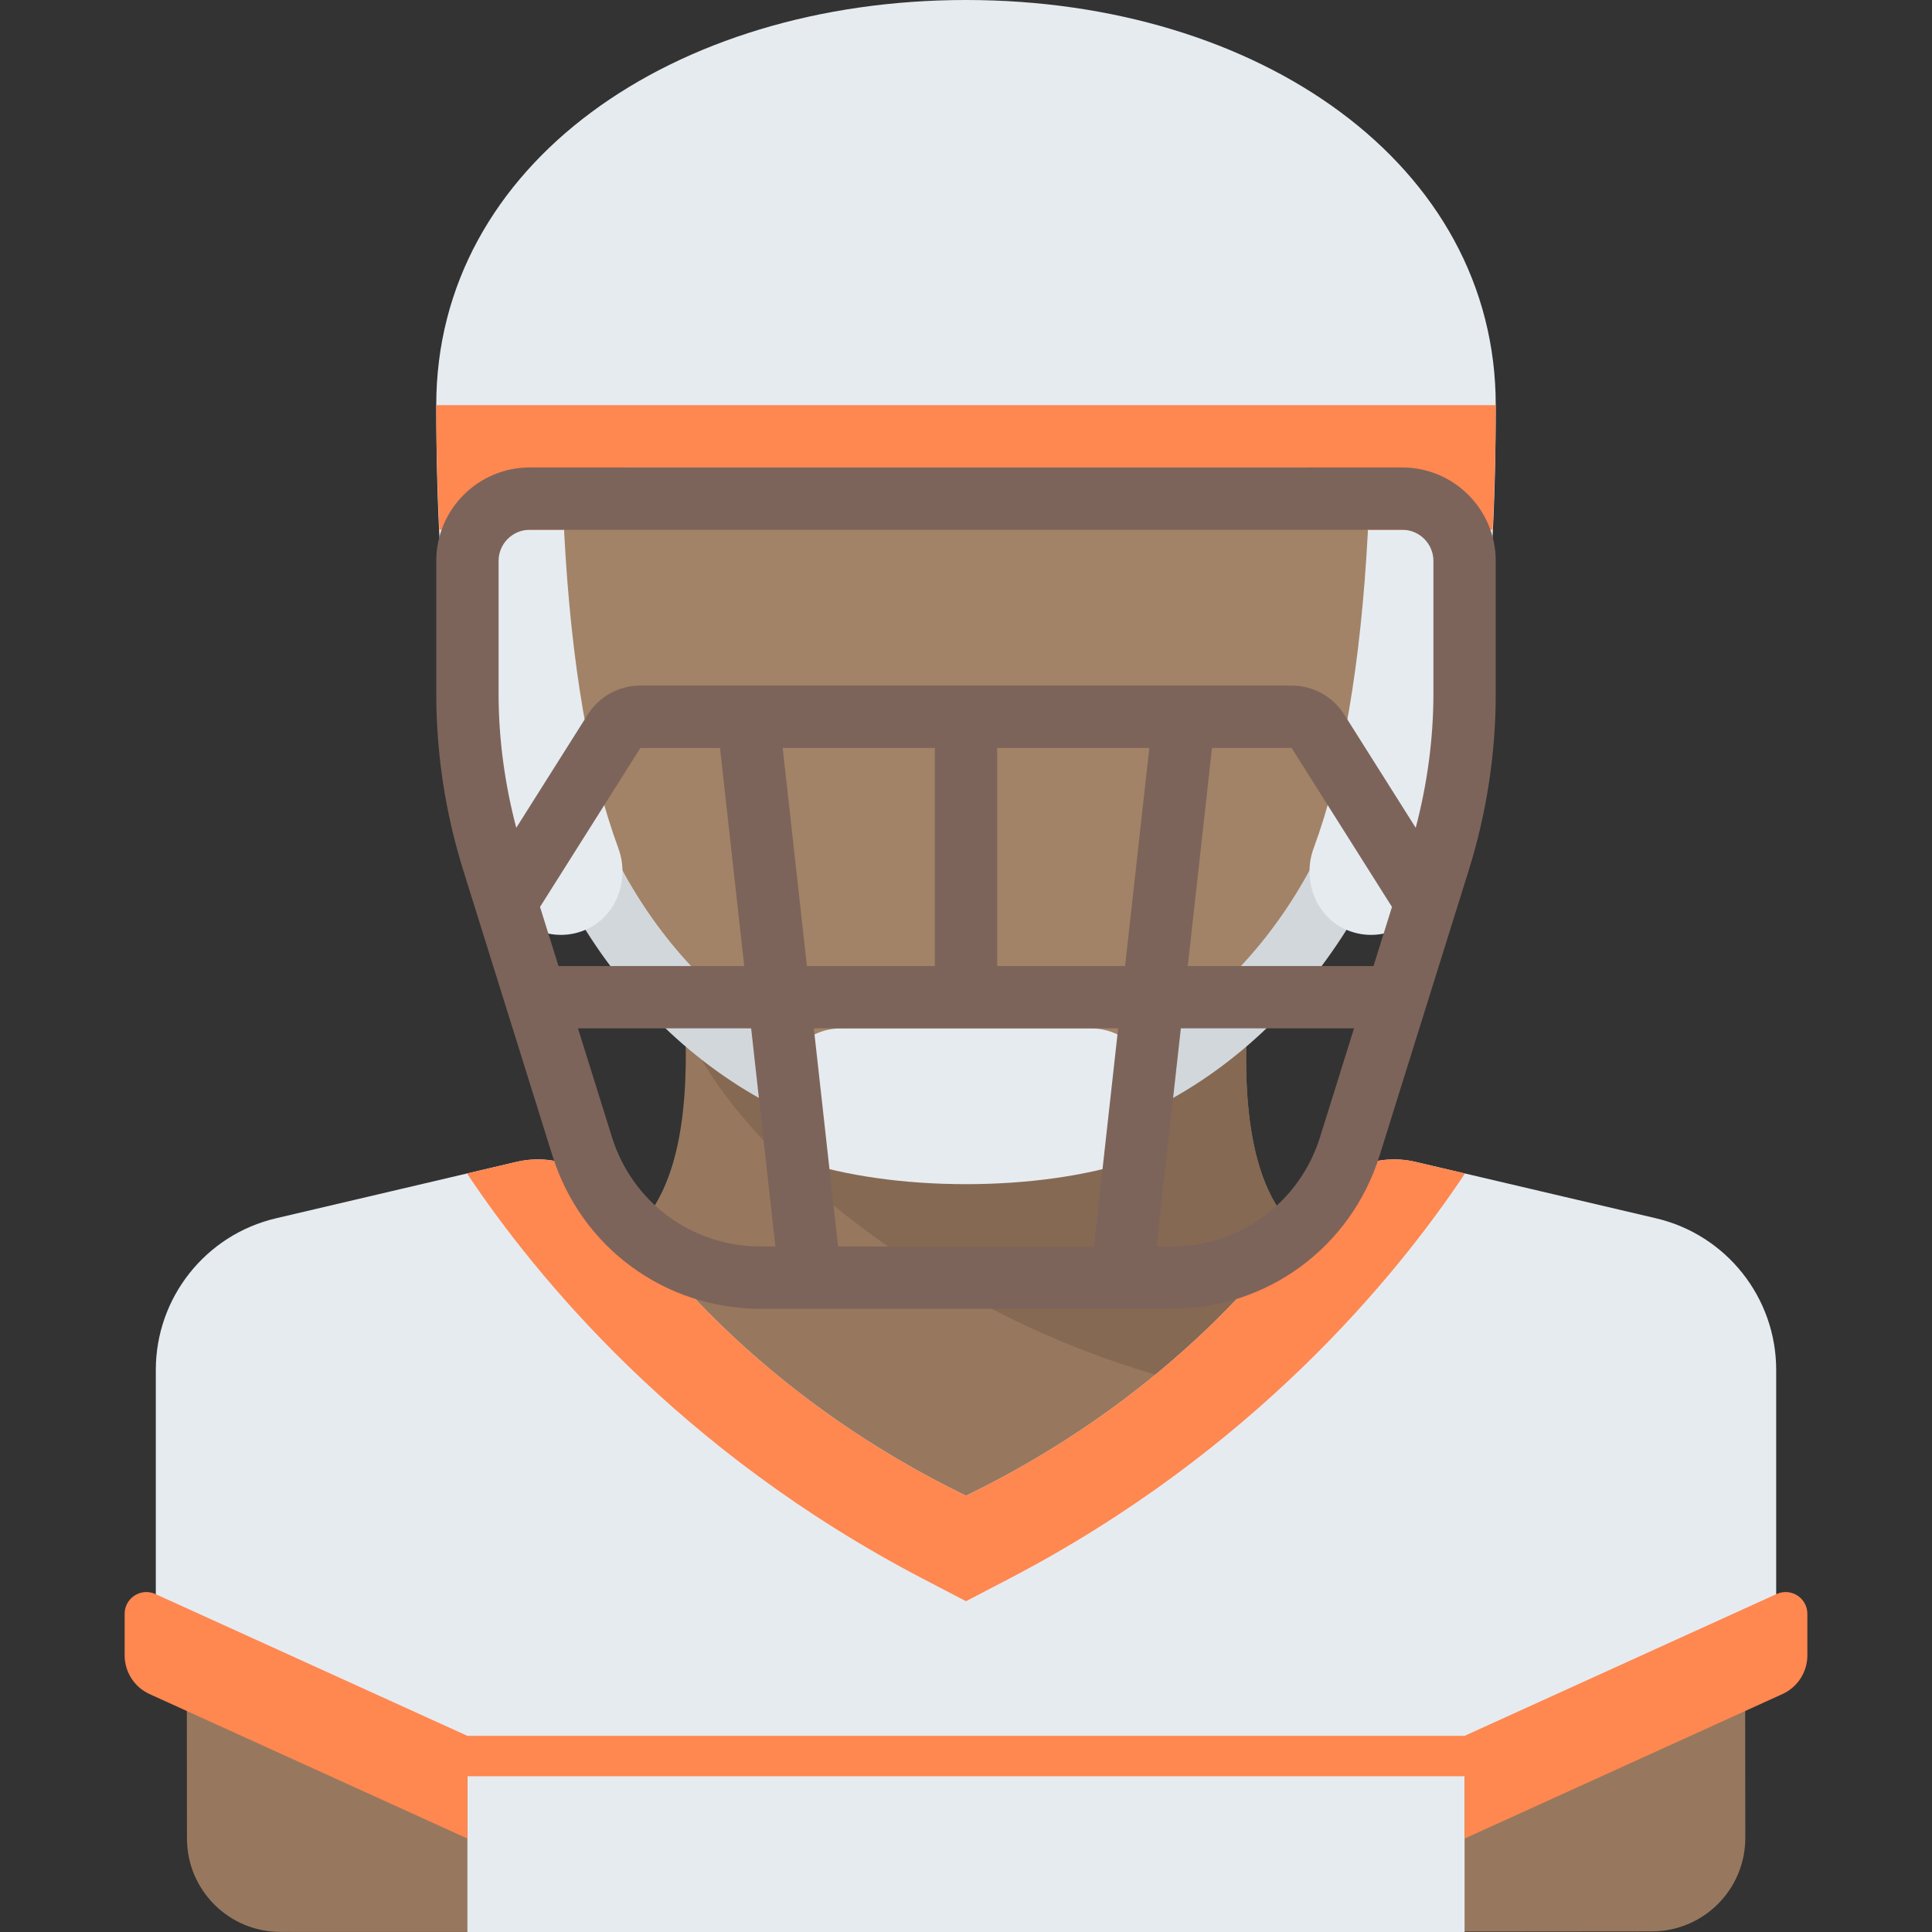 <?xml version="1.0" encoding="iso-8859-1"?>
<!-- Uploaded to: SVG Repo, www.svgrepo.com, Generator: SVG Repo Mixer Tools -->
<svg height="800px" width="800px" version="1.1" id="Layer_1" xmlns="http://www.w3.org/2000/svg" xmlns:xlink="http://www.w3.org/1999/xlink" 
	 viewBox="0 0 496 496" xml:space="preserve">
<rect x="0" y="0" width="496" height="496" fill="#333333" stroke="none"/>
<g>
	<path style="fill:#97785E;" d="M448,399.223c-0.024-28.153-10.453-52.985-37.388-61.177l-74.799-20.308l-0.273,0.221l0.132-0.148
		C317.781,306.293,320,272.009,320,264.009h-0.298C346.659,234.839,360,190.594,360,152.077c0-64.065-50.144-88-112-88
		s-112,23.935-112,88c0,38.517,13.341,82.762,40.298,111.932H176c0,8,2,42.284-15.89,53.803l0.444,0.496l-0.522-0.422
		l-66.823,20.259c-26.922,8.237-45.299,33.1-45.276,61.253L48,472c0.011,13.255,10.765,23.991,24.02,23.98L248.078,496l176.01-0.155
		c13.255-0.011,23.991-10.765,23.98-24.02L448,399.223z"/>
	<path style="fill:#856953;" d="M336,360.009l-0.329-42.197C317.781,306.293,320,272.009,320,264.009H176
		C192.333,302.342,263,355.009,336,360.009z"/>
	<path style="fill:#A28367;" d="M360,152.077c0,64.065-36.889,144-112,144s-112-79.935-112-144s50.144-88,112-88
		S360,88.012,360,152.077z"/>
	<path style="fill:#D2D7DC;" d="M339.911,216.009c-17.469,38.018-52.091,64-91.911,64s-74.442-25.982-91.911-64h-17.318
		c18.879,47.103,60.687,80,109.229,80s90.35-32.897,109.229-80H339.911z"/>
	<path style="fill:#E6EBF0;" d="M248,0c-75.111,0-136,42.153-136,104.009c0,53.988,5.566,95.078,17.02,125.617
		c2.406,6.426,8.504,10.387,14.984,10.387c2.312,0,4.678-0.505,6.941-1.59c7.532-3.61,10.696-12.824,7.802-20.659
		c-7.472-20.226-12.114-47.354-13.895-80.856c-0.487-9.155,6.834-16.899,16.003-16.899h174.29c9.168,0,16.489,7.744,16.003,16.899
		c-1.781,33.501-6.422,60.63-13.895,80.856c-2.894,7.835,0.27,17.049,7.802,20.659c2.263,1.085,4.629,1.59,6.941,1.59
		c6.48,0,12.578-3.965,14.984-10.387C378.434,199.087,384,157.997,384,104.009C384,42.153,323.111,0,248,0z"/>
	<path style="fill:#FF8750;" d="M144.898,136.009c0.028-8.751,7.095-16,15.957-16h174.29c8.861,0,15.928,7.249,15.957,16h32.11
		c0.487-10.163,0.789-20.736,0.789-32H112c0,11.264,0.301,21.837,0.789,32H144.898z"/>
	<path style="fill:#E6EBF0;" d="M200,290.433c0,3.518,2.281,6.577,5.626,7.666c11.282,3.672,26.101,5.91,42.374,5.91
		s31.092-2.238,42.374-5.91c3.345-1.089,5.626-4.148,5.626-7.666v-10.424c0-8.837-7.163-16-16-16h-64c-8.837,0-16,7.163-16,16
		V290.433z"/>
	<path style="fill:#E6EBF0;" d="M425.136,312.768l-61.705-14.476c-9.642-2.262-19.645,1.587-25.238,9.76
		c-12.662,18.499-40.671,51.883-90.193,75.957c-49.522-24.073-77.531-57.458-90.193-75.957c-5.594-8.173-15.596-12.022-25.238-9.76
		l-61.705,14.476C52.783,317.01,40,333.139,40,351.71v64.298l80,40V496h128h128v-39.991l80-40V351.71
		C456,333.139,443.217,317.01,425.136,312.768z"/>
	<path style="fill:#FF8750;" d="M363.432,298.292c-9.642-2.262-19.645,1.587-25.238,9.76
		c-12.662,18.499-40.671,51.883-90.193,75.957c-49.522-24.073-77.531-57.458-90.193-75.957c-5.594-8.173-15.596-12.022-25.238-9.76
		l-12.674,2.973c17.644,26.477,54.429,71.406,117.012,104.025L248,411.075l11.094-5.785
		c62.583-32.619,99.368-77.548,117.012-104.025L363.432,298.292z"/>
	<path style="fill:#7D645A;" d="M360,120.009H136c-13.234,0-24,10.766-24,24v34.023c0,15.391,2.328,30.645,6.918,45.34l22.918,73.34
		c7.344,23.504,28.828,39.297,53.453,39.297h105.422c24.625,0,46.109-15.793,53.453-39.297l22.918-73.34
		c4.59-14.695,6.918-29.949,6.918-45.34v-34.023C384,130.774,373.234,120.009,360,120.009z M128,144.009c0-4.41,3.59-8,8-8h224
		c4.41,0,8,3.59,8,8v34.023c0,11.666-1.585,23.228-4.541,34.488l-18.334-29.047c-2.949-4.676-8.008-7.465-13.535-7.465H164.41
		c-5.527,0-10.586,2.789-13.531,7.461l-18.338,29.051c-2.956-11.26-4.541-22.822-4.541-34.489V144.009z M138.64,232.835
		l25.77-40.826h20.432l6.222,56h-47.682L138.64,232.835z M200.936,192.009H240v56h-32.842L200.936,192.009z M287.064,264.009
		l-6.222,56h-65.684l-6.222-56H287.064z M256,248.009v-56h39.064l-6.222,56H256z M311.158,192.009h20.432l25.77,40.826
		l-4.742,15.174h-47.682L311.158,192.009z M157.109,291.938l-8.728-27.93h44.46l6.222,56h-3.775
		C177.699,320.009,162.355,308.728,157.109,291.938z M338.891,291.938c-5.246,16.789-20.59,28.07-38.18,28.07h-3.775l6.222-56h44.46
		L338.891,291.938z"/>
	<path style="fill:#FF8750;" d="M456.115,409.227L376,445.644H120l-80.115-36.417c-3.692-1.678-7.885,1.021-7.885,5.077v10.676
		c0,4.281,2.502,8.166,6.399,9.938L120,472.009v-16h256v16l81.601-37.092c3.897-1.771,6.399-5.657,6.399-9.938v-10.676
		C464,410.247,459.808,407.548,456.115,409.227z"/>
</g>
</svg>